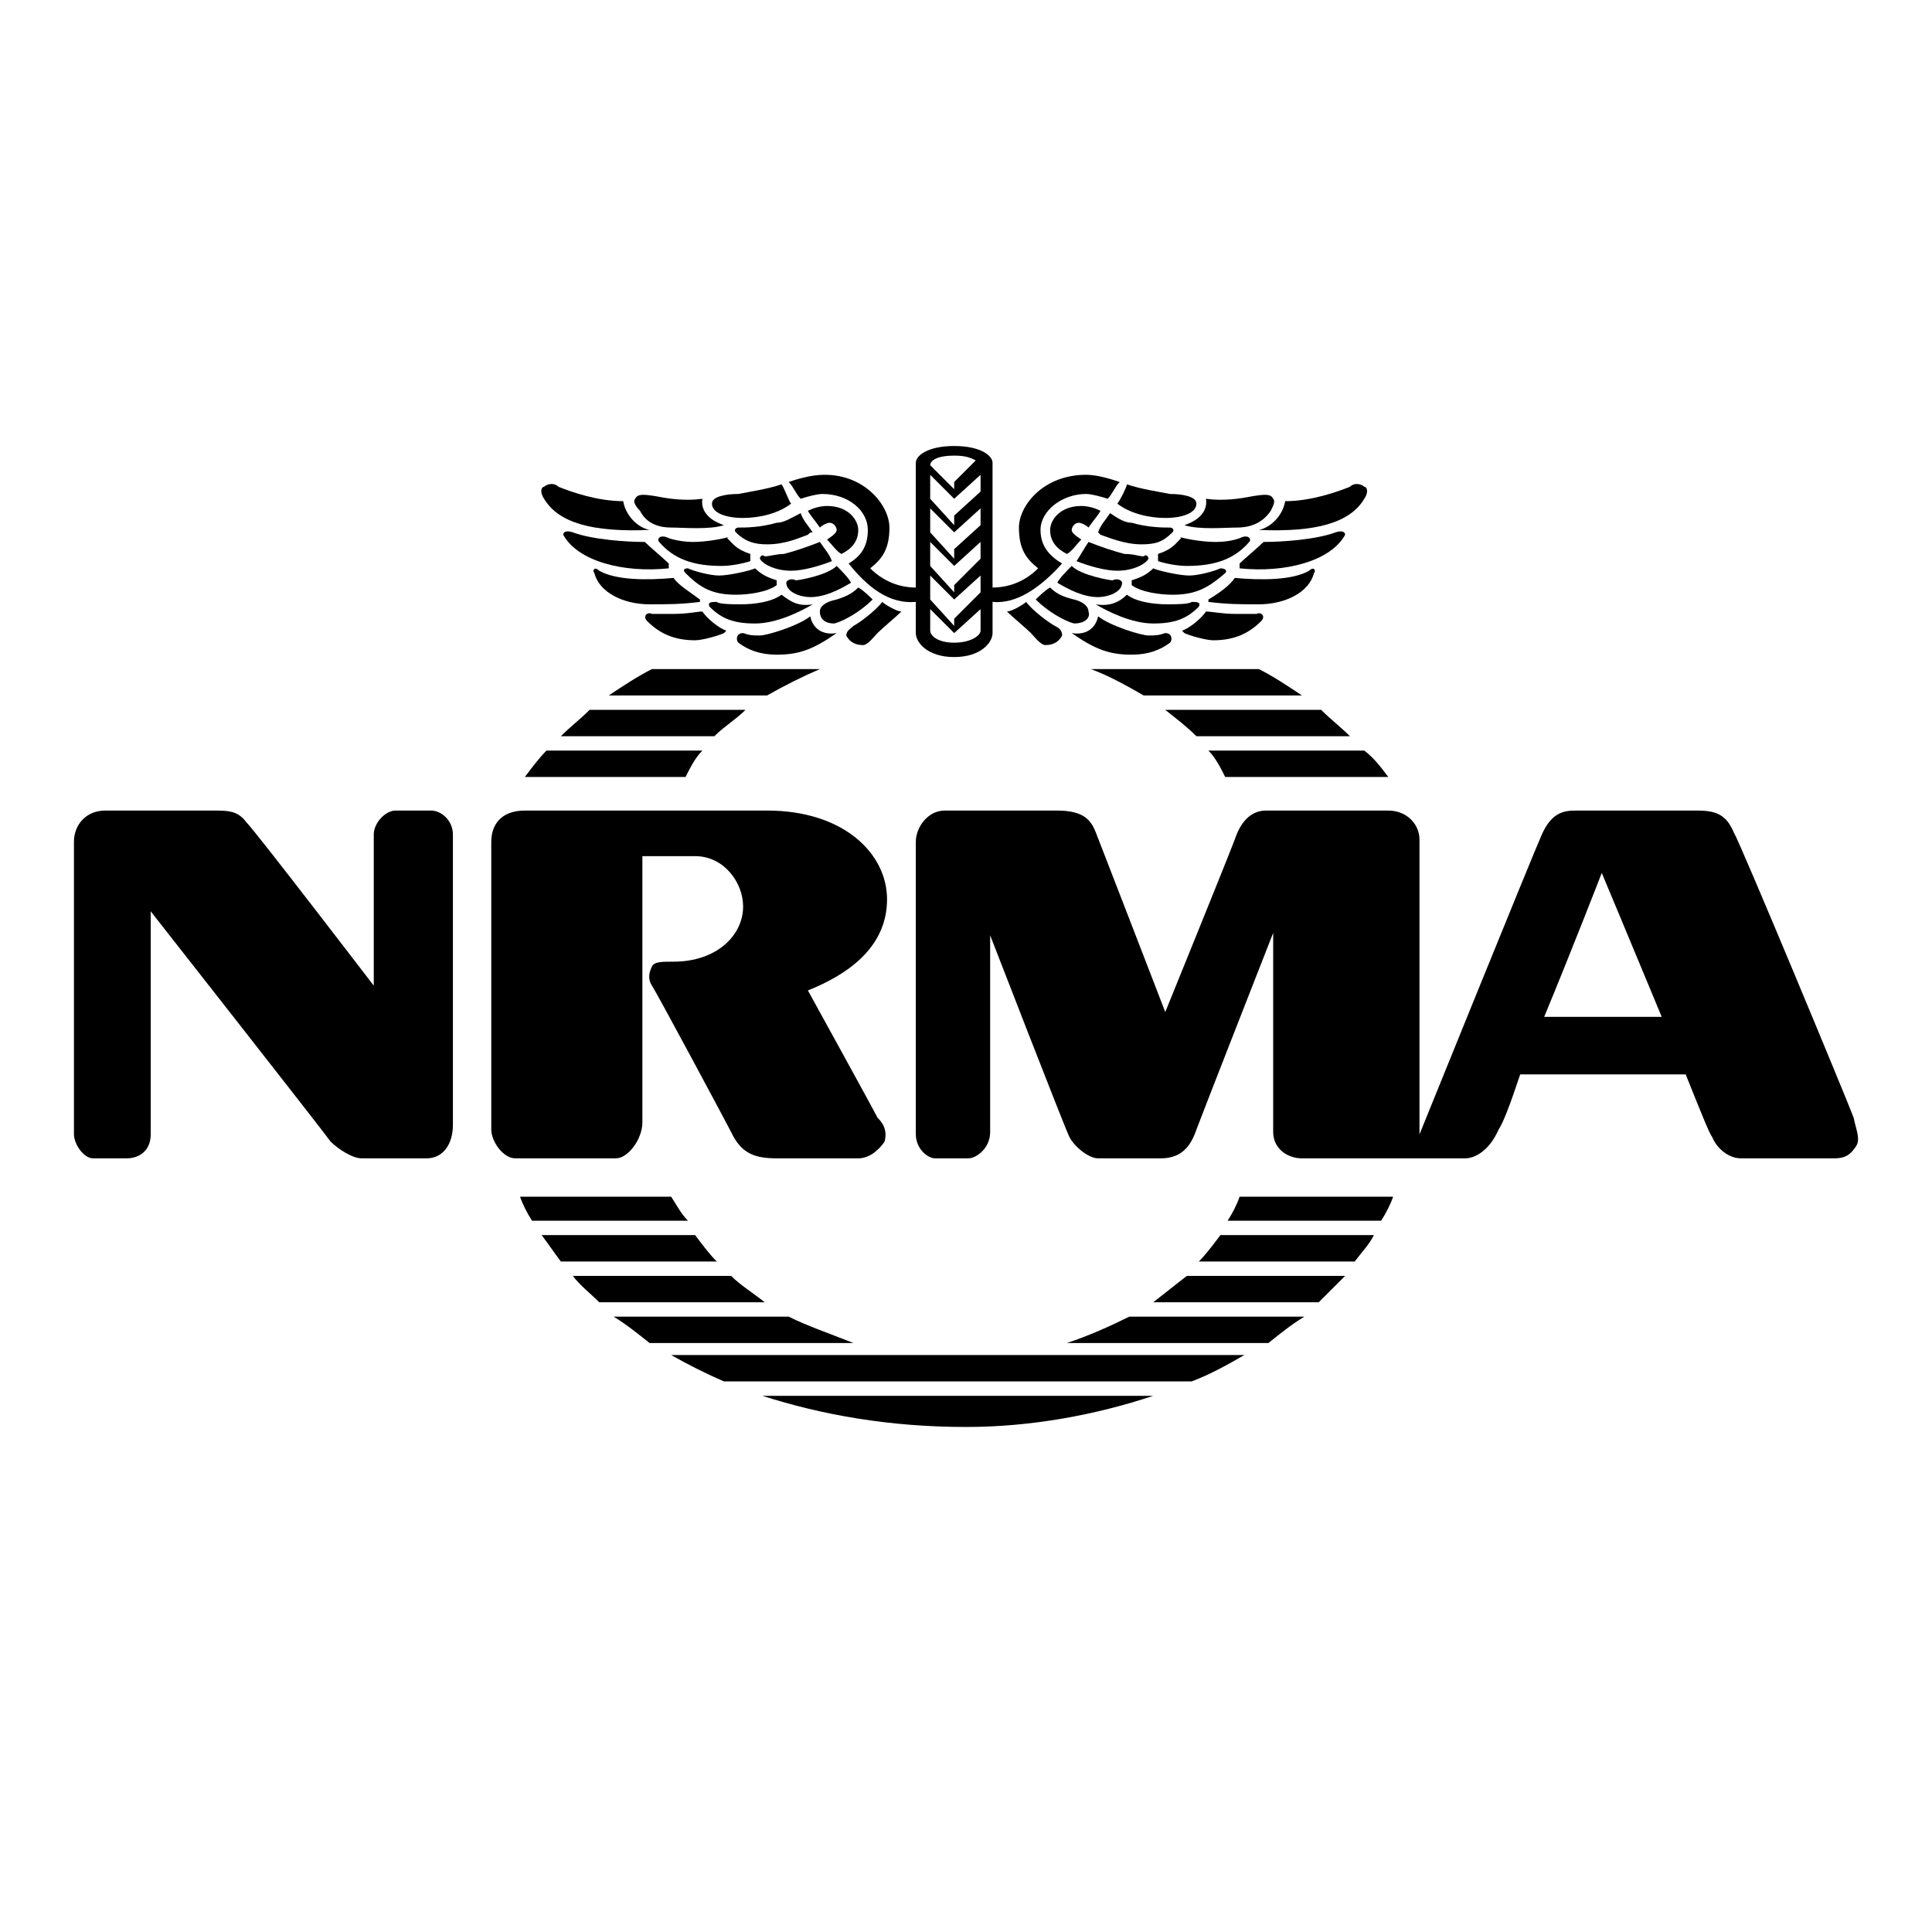 <?xml version="1.0" encoding="utf-8"?>
<!-- Generator: Adobe Illustrator 13.0.0, SVG Export Plug-In . SVG Version: 6.00 Build 14948)  -->
<!DOCTYPE svg PUBLIC "-//W3C//DTD SVG 1.0//EN" "http://www.w3.org/TR/2001/REC-SVG-20010904/DTD/svg10.dtd">
<svg version="1.0" id="Layer_1" xmlns="http://www.w3.org/2000/svg" xmlns:xlink="http://www.w3.org/1999/xlink" x="0px" y="0px"
	 width="192.756px" height="192.756px" viewBox="0 0 192.756 192.756" enable-background="new 0 0 192.756 192.756"
	 xml:space="preserve">
<g>
	<polygon fill-rule="evenodd" clip-rule="evenodd" fill="#FFFFFF" points="0,0 192.756,0 192.756,192.756 0,192.756 0,0 	"/>
	<path fill-rule="evenodd" clip-rule="evenodd" d="M10.489,80.872c-1.915,0-3.111,1.436-3.111,3.111s0,28.236,0,29.193
		s0.958,2.393,1.915,2.393s2.632,0,3.35,0c1.197,0,2.393-0.717,2.393-2.393c0-1.914,0-22.254,0-22.254s17.468,22.254,17.947,22.973
		c0.718,0.717,2.154,1.674,3.111,1.674c0.958,0,5.504,0,6.461,0c1.675,0,2.632-1.436,2.632-3.35c0-1.674,0-27.758,0-28.954
		c0-1.436-1.196-2.393-2.154-2.393c-1.196,0-2.632,0-3.589,0s-2.153,1.196-2.153,2.393c0,1.196,0,15.075,0,15.075
		S25.564,83.025,24.607,82.068c-0.717-0.957-1.436-1.196-2.871-1.196S10.489,80.872,10.489,80.872L10.489,80.872z"/>
	<path fill-rule="evenodd" clip-rule="evenodd" d="M49.015,83.982c0,1.675,0,27.52,0,28.715c0,1.197,1.196,2.871,2.393,2.871
		s8.615,0,10.05,0c1.196,0,2.633-1.914,2.633-3.588c0-1.676,0-26.562,0-26.562s4.307,0,5.264,0c2.871,0,4.786,2.632,4.786,5.025
		c0,2.872-2.632,5.503-6.939,5.503c-1.197,0-1.915,0-2.154,0.479s-0.479,1.196,0,1.915s7.418,13.641,8.136,15.076
		c0.958,1.674,2.154,2.152,4.308,2.152c0,0,6.939,0,8.136,0c1.197,0,2.154-0.957,2.632-1.674c0.24-0.957,0-1.676-0.718-2.393
		c-0.478-0.957-6.939-12.684-6.939-12.684c3.589-1.436,7.897-4.068,7.897-9.093c0-4.546-4.308-8.854-11.965-8.854
		c-2.872,0-22.494,0-24.169,0C49.972,80.872,49.015,82.307,49.015,83.982L49.015,83.982z"/>
	<path fill-rule="evenodd" clip-rule="evenodd" d="M121.761,123.227c-0.718,0.957-1.437,1.914-2.153,2.633h15.554
		c0.718-0.957,1.436-1.676,1.914-2.633H121.761L121.761,123.227z"/>
	<path fill-rule="evenodd" clip-rule="evenodd" d="M115.061,129.926h16.511c0.957-0.957,1.675-1.674,2.633-2.631H118.41
		C117.215,128.252,116.257,128.969,115.061,129.926L115.061,129.926z"/>
	<path fill-rule="evenodd" clip-rule="evenodd" d="M106.445,133.994h20.102c1.196-0.957,2.393-1.914,3.589-2.631h-17.469
		C110.753,132.32,108.6,133.277,106.445,133.994L106.445,133.994z"/>
	<path fill-rule="evenodd" clip-rule="evenodd" d="M78.688,131.363H61.219c1.196,0.717,2.393,1.674,3.589,2.631h20.34
		C82.756,133.037,80.602,132.32,78.688,131.363L78.688,131.363z"/>
	<path fill-rule="evenodd" clip-rule="evenodd" d="M72.944,127.295H57.151c0.718,0.957,1.675,1.674,2.632,2.631h16.512
		C75.098,128.969,73.902,128.252,72.944,127.295L72.944,127.295z"/>
	<path fill-rule="evenodd" clip-rule="evenodd" d="M69.355,123.227H54.041c0.717,0.957,1.196,1.676,1.914,2.633h15.555
		C70.791,125.141,70.073,124.184,69.355,123.227L69.355,123.227z"/>
	<path fill-rule="evenodd" clip-rule="evenodd" d="M138.99,119.396h-15.315c-0.239,0.719-0.718,1.676-1.196,2.395h15.314
		C138.271,121.072,138.75,120.115,138.99,119.396L138.99,119.396z"/>
	<path fill-rule="evenodd" clip-rule="evenodd" d="M66.962,119.396H51.887c0.239,0.719,0.718,1.676,1.197,2.395h15.554
		C67.919,121.072,67.441,120.115,66.962,119.396L66.962,119.396z"/>
	<path fill-rule="evenodd" clip-rule="evenodd" d="M72.227,137.824h46.662c1.915-0.719,3.59-1.676,5.265-2.633H66.962
		C68.637,136.148,70.552,137.105,72.227,137.824L72.227,137.824z"/>
	<path fill-rule="evenodd" clip-rule="evenodd" d="M96.396,142.369c6.461,0,12.922-1.195,18.665-3.109H76.056
		C82.038,141.174,88.738,142.369,96.396,142.369L96.396,142.369z"/>
	<path fill-rule="evenodd" clip-rule="evenodd" d="M74.381,70.821H58.826c-0.957,0.957-1.914,1.675-2.872,2.632H71.27
		C72.227,72.496,73.423,71.778,74.381,70.821L74.381,70.821z"/>
	<path fill-rule="evenodd" clip-rule="evenodd" d="M81.799,66.753H65.048c-1.436,0.718-2.872,1.675-4.307,2.632h15.793
		C78.209,68.428,80.123,67.471,81.799,66.753L81.799,66.753z"/>
	<path fill-rule="evenodd" clip-rule="evenodd" d="M52.365,77.521h16.033c0.479-0.957,0.958-1.914,1.675-2.632H54.519
		C53.801,75.607,53.083,76.564,52.365,77.521L52.365,77.521z"/>
	<path fill-rule="evenodd" clip-rule="evenodd" d="M116.257,70.821c1.196,0.957,2.153,1.675,3.11,2.632h15.315
		c-0.957-0.957-1.915-1.675-2.871-2.632H116.257L116.257,70.821z"/>
	<path fill-rule="evenodd" clip-rule="evenodd" d="M125.589,66.753h-16.75c1.914,0.718,3.589,1.675,5.265,2.632h15.793
		C128.461,68.428,127.025,67.471,125.589,66.753L125.589,66.753z"/>
	<path fill-rule="evenodd" clip-rule="evenodd" d="M122.239,77.521h16.271c-0.718-0.957-1.436-1.914-2.393-2.632h-15.554
		C121.282,75.607,121.761,76.564,122.239,77.521L122.239,77.521z"/>
	<path fill-rule="evenodd" clip-rule="evenodd" d="M109.796,53.353c0.718,0.239,2.393,0.957,4.068,0.957
		c1.436,0,2.153-0.239,3.11-1.196c0.24-0.239,0-0.479-0.239-0.479c-0.718,0-2.153,0-3.828-0.479c-0.719,0-1.436-0.479-2.154-0.958
		c-0.479,0.718-0.957,1.197-1.196,1.915C109.557,53.113,109.557,53.113,109.796,53.353L109.796,53.353z"/>
	<path fill-rule="evenodd" clip-rule="evenodd" d="M111.472,56.942c1.675,0,2.871-0.718,3.11-1.196c0-0.239-0.239-0.479-0.479-0.239
		c-0.479,0-0.957-0.239-1.915-0.239c-0.957-0.239-2.393-0.718-3.589-1.197c-0.479,0.718-0.718,1.197-1.197,1.915
		C108.6,56.463,110.274,56.942,111.472,56.942L111.472,56.942z"/>
	<path fill-rule="evenodd" clip-rule="evenodd" d="M106.925,52.874c0-0.239,0.239-0.718,0.717-0.718c0.24,0,0.719,0.239,0.958,0.479
		c0.479-0.718,0.957-1.197,1.196-1.675c-0.479-0.239-1.196-0.478-1.914-0.478c-2.154,0-3.111,1.435-3.111,2.393
		c0,1.196,0.718,1.915,1.675,2.393c0.479-0.239,0.957-0.958,1.437-1.436C107.164,53.353,106.925,53.113,106.925,52.874
		L106.925,52.874z"/>
	<path fill-rule="evenodd" clip-rule="evenodd" d="M106.925,56.463c-0.479,0.479-1.197,1.197-1.437,1.675
		c1.197,0.717,2.633,1.436,4.068,1.436c0.957,0,2.393-0.479,2.393-1.436c0-0.239-0.478-0.479-0.957-0.239
		C110.753,57.899,107.882,57.421,106.925,56.463L106.925,56.463z"/>
	<path fill-rule="evenodd" clip-rule="evenodd" d="M104.771,58.617c-0.479,0.239-1.196,0.957-1.436,1.196
		c1.196,1.196,2.872,2.154,3.829,2.393c0.957,0,1.675-0.479,1.436-1.197c0-0.478-0.479-0.957-1.436-1.196
		S105.488,59.335,104.771,58.617L104.771,58.617z"/>
	<path fill-rule="evenodd" clip-rule="evenodd" d="M102.378,60.053c-0.239,0.24-1.436,0.957-1.915,0.957
		c0.479,0.479,1.915,1.676,2.394,2.154c0.239,0.239,0.957,1.197,1.436,1.197c0.957,0,1.436-0.479,1.675-0.958
		c0-0.479-0.239-0.717-0.718-0.957C104.771,62.207,103.096,61.01,102.378,60.053L102.378,60.053z"/>
	<path fill-rule="evenodd" clip-rule="evenodd" d="M112.428,48.327c0,0.24-0.717,1.675-0.956,1.915
		c1.195,0.957,3.11,1.435,4.785,1.435s3.11-0.479,3.11-1.435c0-0.718-1.436-0.958-2.632-0.958
		C115.538,49.045,113.864,48.806,112.428,48.327L112.428,48.327z"/>
	<path fill-rule="evenodd" clip-rule="evenodd" d="M120.324,49.763c1.676,0.239,3.351,0,4.548-0.239
		c1.435-0.239,1.914-0.239,2.153,0.239c0.239,0.239,0,0.718-0.239,1.196c-0.957,1.436-2.394,1.675-3.351,1.675
		c-1.196,0-3.828,0.239-5.265-0.239C118.889,52.156,120.564,51.438,120.324,49.763L120.324,49.763z"/>
	<path fill-rule="evenodd" clip-rule="evenodd" d="M117.932,53.592c-0.717,0.718-0.957,1.197-2.394,1.675c0,0.239,0,0.479,0,0.718
		c0.719,0.239,1.915,0.479,2.872,0.479c2.872,0,4.786-0.718,6.223-2.393c0.239-0.239,0-0.718-0.719-0.479
		c-0.479,0.239-1.436,0.479-2.632,0.479c-1.197,0-2.633-0.239-3.59-0.479H117.932L117.932,53.592z"/>
	<path fill-rule="evenodd" clip-rule="evenodd" d="M115.061,56.703c0.478,0.239,2.632,0.718,3.589,0.718
		c0.958,0,2.633-0.479,3.111-0.718c0.479,0,0.718,0.239,0.479,0.479c-1.675,1.436-2.872,2.154-5.265,2.154
		c-1.196,0-3.11-0.239-4.067-0.957c0-0.239,0-0.239,0-0.479C113.625,57.66,114.343,57.421,115.061,56.703L115.061,56.703z"/>
	<path fill-rule="evenodd" clip-rule="evenodd" d="M109.317,60.292c1.196,0.717,3.59,1.914,5.743,1.914
		c2.154,0,3.35-0.479,4.547-1.675c0.238-0.479-0.24-0.479-0.719-0.479c-0.239,0.24-1.674,0.24-2.393,0.24
		c-1.436,0-3.11-0.24-4.068-0.958C111.711,60.053,110.753,60.532,109.317,60.292L109.317,60.292z"/>
	<path fill-rule="evenodd" clip-rule="evenodd" d="M109.557,61.488c-0.239,1.197-1.196,1.915-2.632,1.675
		c2.393,1.675,3.828,2.154,5.982,2.154c1.675,0,2.871-0.479,3.828-1.197c0.239-0.239,0.239-0.957-0.479-0.957
		c-0.719,0.239-0.957,0.239-1.675,0.239S110.753,62.446,109.557,61.488L109.557,61.488z"/>
	<path fill-rule="evenodd" clip-rule="evenodd" d="M125.589,52.874c1.197-0.239,2.394-1.436,2.633-2.872
		c2.632,0,5.265-0.957,6.461-1.436c0.479-0.479,1.196-0.24,1.436,0c0.239,0,0.479,0.479,0,1.196
		C134.683,52.156,131.332,53.113,125.589,52.874L125.589,52.874z"/>
	<path fill-rule="evenodd" clip-rule="evenodd" d="M123.675,56.703c0-0.239,0-0.239,0-0.479c0.479-0.479,1.914-1.675,2.393-2.154
		c1.915,0,5.265-0.239,7.179-0.957c0.719-0.239,0.958,0,0.958,0.239C132.768,55.985,128.222,57.181,123.675,56.703L123.675,56.703z"
		/>
	<path fill-rule="evenodd" clip-rule="evenodd" d="M120.564,60.053c0-0.239,0-0.239,0-0.239c1.196-0.718,2.153-1.436,2.632-2.153
		c2.633,0.239,5.743,0.239,7.418-0.718c0.479-0.479,0.718,0,0.479,0.239c-0.479,1.915-2.871,3.111-5.504,3.111
		C123.675,60.292,122.479,60.292,120.564,60.053L120.564,60.053z"/>
	<path fill-rule="evenodd" clip-rule="evenodd" d="M118.171,63.164l-0.239-0.239c0.718-0.239,1.914-1.196,2.393-1.915
		c0.479,0,1.676,0.239,2.872,0.239s1.914,0,2.153,0c0.479-0.239,0.957,0.239,0.479,0.718c-1.196,1.196-2.633,1.914-4.786,1.914
		C120.324,63.881,118.649,63.403,118.171,63.164L118.171,63.164z"/>
	<path fill-rule="evenodd" clip-rule="evenodd" d="M83.474,52.874c0-0.239-0.239-0.718-0.718-0.718c-0.24,0-0.718,0.239-0.957,0.479
		c-0.479-0.718-0.958-1.197-1.197-1.675c0.479-0.239,1.197-0.478,1.914-0.478c2.154,0,3.111,1.435,3.111,2.393
		c0,1.196-0.718,1.915-1.675,2.393c-0.479-0.239-0.958-0.958-1.436-1.436C83.234,53.353,83.474,53.113,83.474,52.874L83.474,52.874z
		"/>
	<path fill-rule="evenodd" clip-rule="evenodd" d="M83.474,56.463c0.479,0.479,1.196,1.197,1.436,1.675
		c-1.196,0.717-2.632,1.436-4.068,1.436c-0.957,0-2.393-0.479-2.393-1.436c0-0.239,0.479-0.479,0.957-0.239
		C79.645,57.899,82.516,57.421,83.474,56.463L83.474,56.463z"/>
	<path fill-rule="evenodd" clip-rule="evenodd" d="M85.627,58.617c0.479,0.239,1.197,0.957,1.437,1.196
		c-1.197,1.196-2.872,2.154-3.829,2.393c-0.957,0-1.436-0.479-1.436-1.197c0-0.478,0.479-0.957,1.675-1.196
		C84.191,59.574,84.909,59.335,85.627,58.617L85.627,58.617z"/>
	<path fill-rule="evenodd" clip-rule="evenodd" d="M88.02,60.053c0.239,0.24,1.436,0.957,1.915,0.957
		c-0.479,0.479-1.915,1.676-2.393,2.154c-0.239,0.239-0.957,1.197-1.436,1.197c-0.957,0-1.436-0.479-1.675-0.958
		c0-0.479,0.479-0.717,0.718-0.957C85.627,62.207,87.302,61.01,88.02,60.053L88.02,60.053z"/>
	<path fill-rule="evenodd" clip-rule="evenodd" d="M77.97,48.327c0.239,0.24,0.718,1.675,0.958,1.915
		c-1.197,0.957-3.111,1.435-4.786,1.435s-3.111-0.479-3.111-1.435c0-0.718,1.436-0.958,2.632-0.958
		C74.859,49.045,76.534,48.806,77.97,48.327L77.97,48.327z"/>
	<path fill-rule="evenodd" clip-rule="evenodd" d="M70.073,49.763c-1.675,0.239-3.35,0-4.547-0.239
		c-1.435-0.239-1.914-0.239-2.153,0.239c-0.239,0.239,0,0.718,0.479,1.196c0.718,1.436,2.153,1.675,3.111,1.675
		c1.196,0,3.829,0.239,5.264-0.239C71.509,52.156,69.833,51.438,70.073,49.763L70.073,49.763z"/>
	<path fill-rule="evenodd" clip-rule="evenodd" d="M72.466,53.592c0.717,0.718,0.957,1.197,2.393,1.675c0,0.239,0,0.479,0,0.718
		c-0.718,0.239-1.915,0.479-2.871,0.479c-2.872,0-4.786-0.718-6.222-2.393c-0.239-0.239,0-0.718,0.718-0.479
		c0.479,0.239,1.675,0.479,2.632,0.479c1.196,0,2.633-0.239,3.589-0.479H72.466L72.466,53.592z"/>
	<path fill-rule="evenodd" clip-rule="evenodd" d="M75.337,56.703c-0.479,0.239-2.632,0.718-3.589,0.718
		c-0.958,0-2.633-0.479-3.111-0.718c-0.479,0-0.479,0.239-0.239,0.479c1.436,1.436,2.632,2.154,5.025,2.154
		c1.196,0,3.111-0.239,4.068-0.957c0-0.239,0-0.239,0-0.479C76.773,57.66,76.056,57.421,75.337,56.703L75.337,56.703z"/>
	<path fill-rule="evenodd" clip-rule="evenodd" d="M81.081,60.292c-1.196,0.717-3.589,1.914-5.743,1.914s-3.35-0.479-4.546-1.675
		c-0.239-0.479,0.239-0.479,0.718-0.479c0.239,0.24,1.674,0.24,2.393,0.24c1.436,0,3.111-0.24,4.068-0.958
		C78.927,60.053,79.645,60.532,81.081,60.292L81.081,60.292z"/>
	<path fill-rule="evenodd" clip-rule="evenodd" d="M80.841,61.488c0.239,1.197,1.196,1.915,2.632,1.675
		c-2.393,1.675-3.829,2.154-5.982,2.154c-1.675,0-2.872-0.479-3.829-1.197c-0.239-0.239-0.239-0.957,0.479-0.957
		c0.718,0.239,0.957,0.239,1.675,0.239C76.534,63.403,79.645,62.446,80.841,61.488L80.841,61.488z"/>
	<path fill-rule="evenodd" clip-rule="evenodd" d="M64.809,52.874c-1.196-0.239-2.393-1.436-2.632-2.872
		c-2.632,0-5.264-0.957-6.461-1.436c-0.479-0.479-1.196-0.24-1.436,0c-0.239,0-0.479,0.479,0,1.196
		C55.715,52.156,59.065,53.113,64.809,52.874L64.809,52.874z"/>
	<path fill-rule="evenodd" clip-rule="evenodd" d="M66.724,56.703c0-0.239,0-0.239,0-0.479c-0.479-0.479-1.915-1.675-2.394-2.154
		c-1.914,0-5.264-0.239-7.178-0.957c-0.718-0.239-0.957,0-0.957,0.239C57.63,55.985,62.176,57.181,66.724,56.703L66.724,56.703z"/>
	<path fill-rule="evenodd" clip-rule="evenodd" d="M69.833,60.053c0-0.239,0-0.239,0-0.239c-0.957-0.718-2.153-1.436-2.632-2.153
		c-2.632,0.239-5.743,0.239-7.418-0.718c-0.478-0.479-0.718,0-0.478,0.239c0.478,1.915,2.871,3.111,5.503,3.111
		C66.724,60.292,67.919,60.292,69.833,60.053L69.833,60.053z"/>
	<path fill-rule="evenodd" clip-rule="evenodd" d="M72.227,63.164l0.24-0.239c-0.718-0.239-1.915-1.196-2.393-1.915
		c-0.479,0-1.436,0.239-2.872,0.239c-1.197,0-1.675,0-2.154,0c-0.479-0.239-0.957,0.239-0.479,0.718
		c1.196,1.196,2.632,1.914,4.786,1.914C70.073,63.881,71.749,63.403,72.227,63.164L72.227,63.164z"/>
	<path fill-rule="evenodd" clip-rule="evenodd" d="M154.065,101.451c2.871-6.94,5.743-14.358,5.743-14.358s3.11,7.418,5.982,14.358
		H154.065L154.065,101.451z M184.935,111.502c-0.718-1.916-11.247-27.28-11.966-28.477c-0.717-1.675-1.675-2.154-3.588-2.154
		h-12.205c-1.196,0-2.393,0.239-3.35,2.393c-0.958,2.153-12.204,29.911-12.204,29.911V83.743c0-1.436-1.196-2.872-3.111-2.872
		h-12.204c-1.196,0-2.393,0.718-3.11,2.872c-0.718,1.915-6.939,17.229-6.939,17.229s-6.461-16.751-6.939-17.947
		c-0.479-1.197-1.196-2.154-3.829-2.154H94.242c-1.675,0-2.871,1.675-2.871,3.111v29.193c0,1.436,1.196,2.393,1.914,2.393h3.35
		c0.718,0,2.153-0.957,2.153-2.631V93.315c0,0,7.419,19.144,7.897,20.101s1.914,2.152,2.871,2.152h6.222
		c1.675,0,2.871-0.717,3.589-2.871c0.718-1.914,7.658-19.622,7.658-19.622v19.862c0,1.674,1.436,2.631,2.871,2.631h16.272
		c0.957,0,2.393-0.717,3.35-2.871c0.479-0.717,1.196-2.633,2.154-5.504h16.511c1.436,3.59,2.393,5.982,2.632,6.223
		c0.479,1.195,1.676,2.152,2.872,2.152h9.332c1.197,0,1.676-0.479,2.153-1.195C185.652,113.654,185.173,112.697,184.935,111.502
		L184.935,111.502z"/>
	<path fill-rule="evenodd" clip-rule="evenodd" d="M95.199,48.806l-2.393-2.393c0-0.479,0.718-0.957,2.393-0.957
		c1.197,0,1.675,0.239,2.154,0.478l-2.154,2.154V48.806L95.199,48.806z M95.199,52.396l-2.393-2.632V47.37l2.393,2.393l2.632-2.393
		v1.675l-2.632,2.393V52.396L95.199,52.396z M95.199,63.164l2.632-2.393v2.153c0,0.479-0.957,1.196-2.632,1.196
		c-1.675,0-2.393-0.718-2.393-1.196v-2.153L95.199,63.164L95.199,63.164z M95.199,59.813l2.632-2.393v1.675l-2.632,2.632v0.718
		l-2.393-2.632v-2.393L95.199,59.813L95.199,59.813z M95.199,56.463l2.632-2.393v1.675l-2.632,2.632v0.718l-2.393-2.632V54.07
		L95.199,56.463L95.199,56.463z M95.199,53.113l-2.393-2.393v2.393l2.393,2.632v-0.957l2.632-2.393v-1.675L95.199,53.113
		L95.199,53.113z M78.927,56.942c-1.675,0-2.872-0.718-3.111-1.196c0-0.239,0.24-0.479,0.479-0.239c0.479,0,1.196-0.239,1.914-0.239
		c0.958-0.239,2.393-0.718,3.59-1.197c0.479,0.718,0.957,1.197,1.196,1.915C81.799,56.463,80.123,56.942,78.927,56.942
		L78.927,56.942z M80.602,53.353c-0.718,0.239-2.153,0.957-4.068,0.957c-1.197,0-2.153-0.239-3.111-1.196
		c-0.24-0.239,0-0.479,0.239-0.479c0.718,0,2.153,0,3.829-0.479c0.718,0,1.436-0.479,2.393-0.958
		c0.239,0.718,0.718,1.197,1.196,1.915C80.841,53.113,80.841,53.113,80.602,53.353L80.602,53.353z M108.36,47.37
		c-4.308,0-6.7,3.111-6.7,5.265c0,2.154,0.718,3.111,1.914,4.068c-1.436,1.436-3.111,1.915-4.547,1.915V46.174
		c0-0.718-1.196-1.675-3.829-1.675s-3.828,0.958-3.828,1.675v12.443c-1.436,0-3.111-0.479-4.547-1.915
		c1.196-0.957,1.915-1.914,1.915-4.068c0-2.153-2.393-5.265-6.461-5.265c-1.436,0-2.872,0.479-3.589,0.718
		c0.479,0.479,0.718,1.196,1.196,1.675c0.718-0.239,1.675-0.479,2.153-0.479c2.632,0,4.547,1.675,4.547,3.589
		c0,1.675-0.718,2.632-1.915,3.35c1.915,2.393,4.068,4.068,6.701,3.829v3.111c0,0.957,1.196,2.393,3.828,2.393
		s3.829-1.436,3.829-2.393v-3.111c2.394,0.24,4.786-1.436,6.939-3.829c-1.196-0.718-2.153-1.675-2.153-3.35
		c0-1.915,2.153-3.589,4.547-3.589c0.479,0,1.436,0.239,2.153,0.479c0.479-0.479,0.718-1.196,1.197-1.675
		C110.992,47.849,109.557,47.37,108.36,47.37L108.36,47.37z"/>
</g>
</svg>
